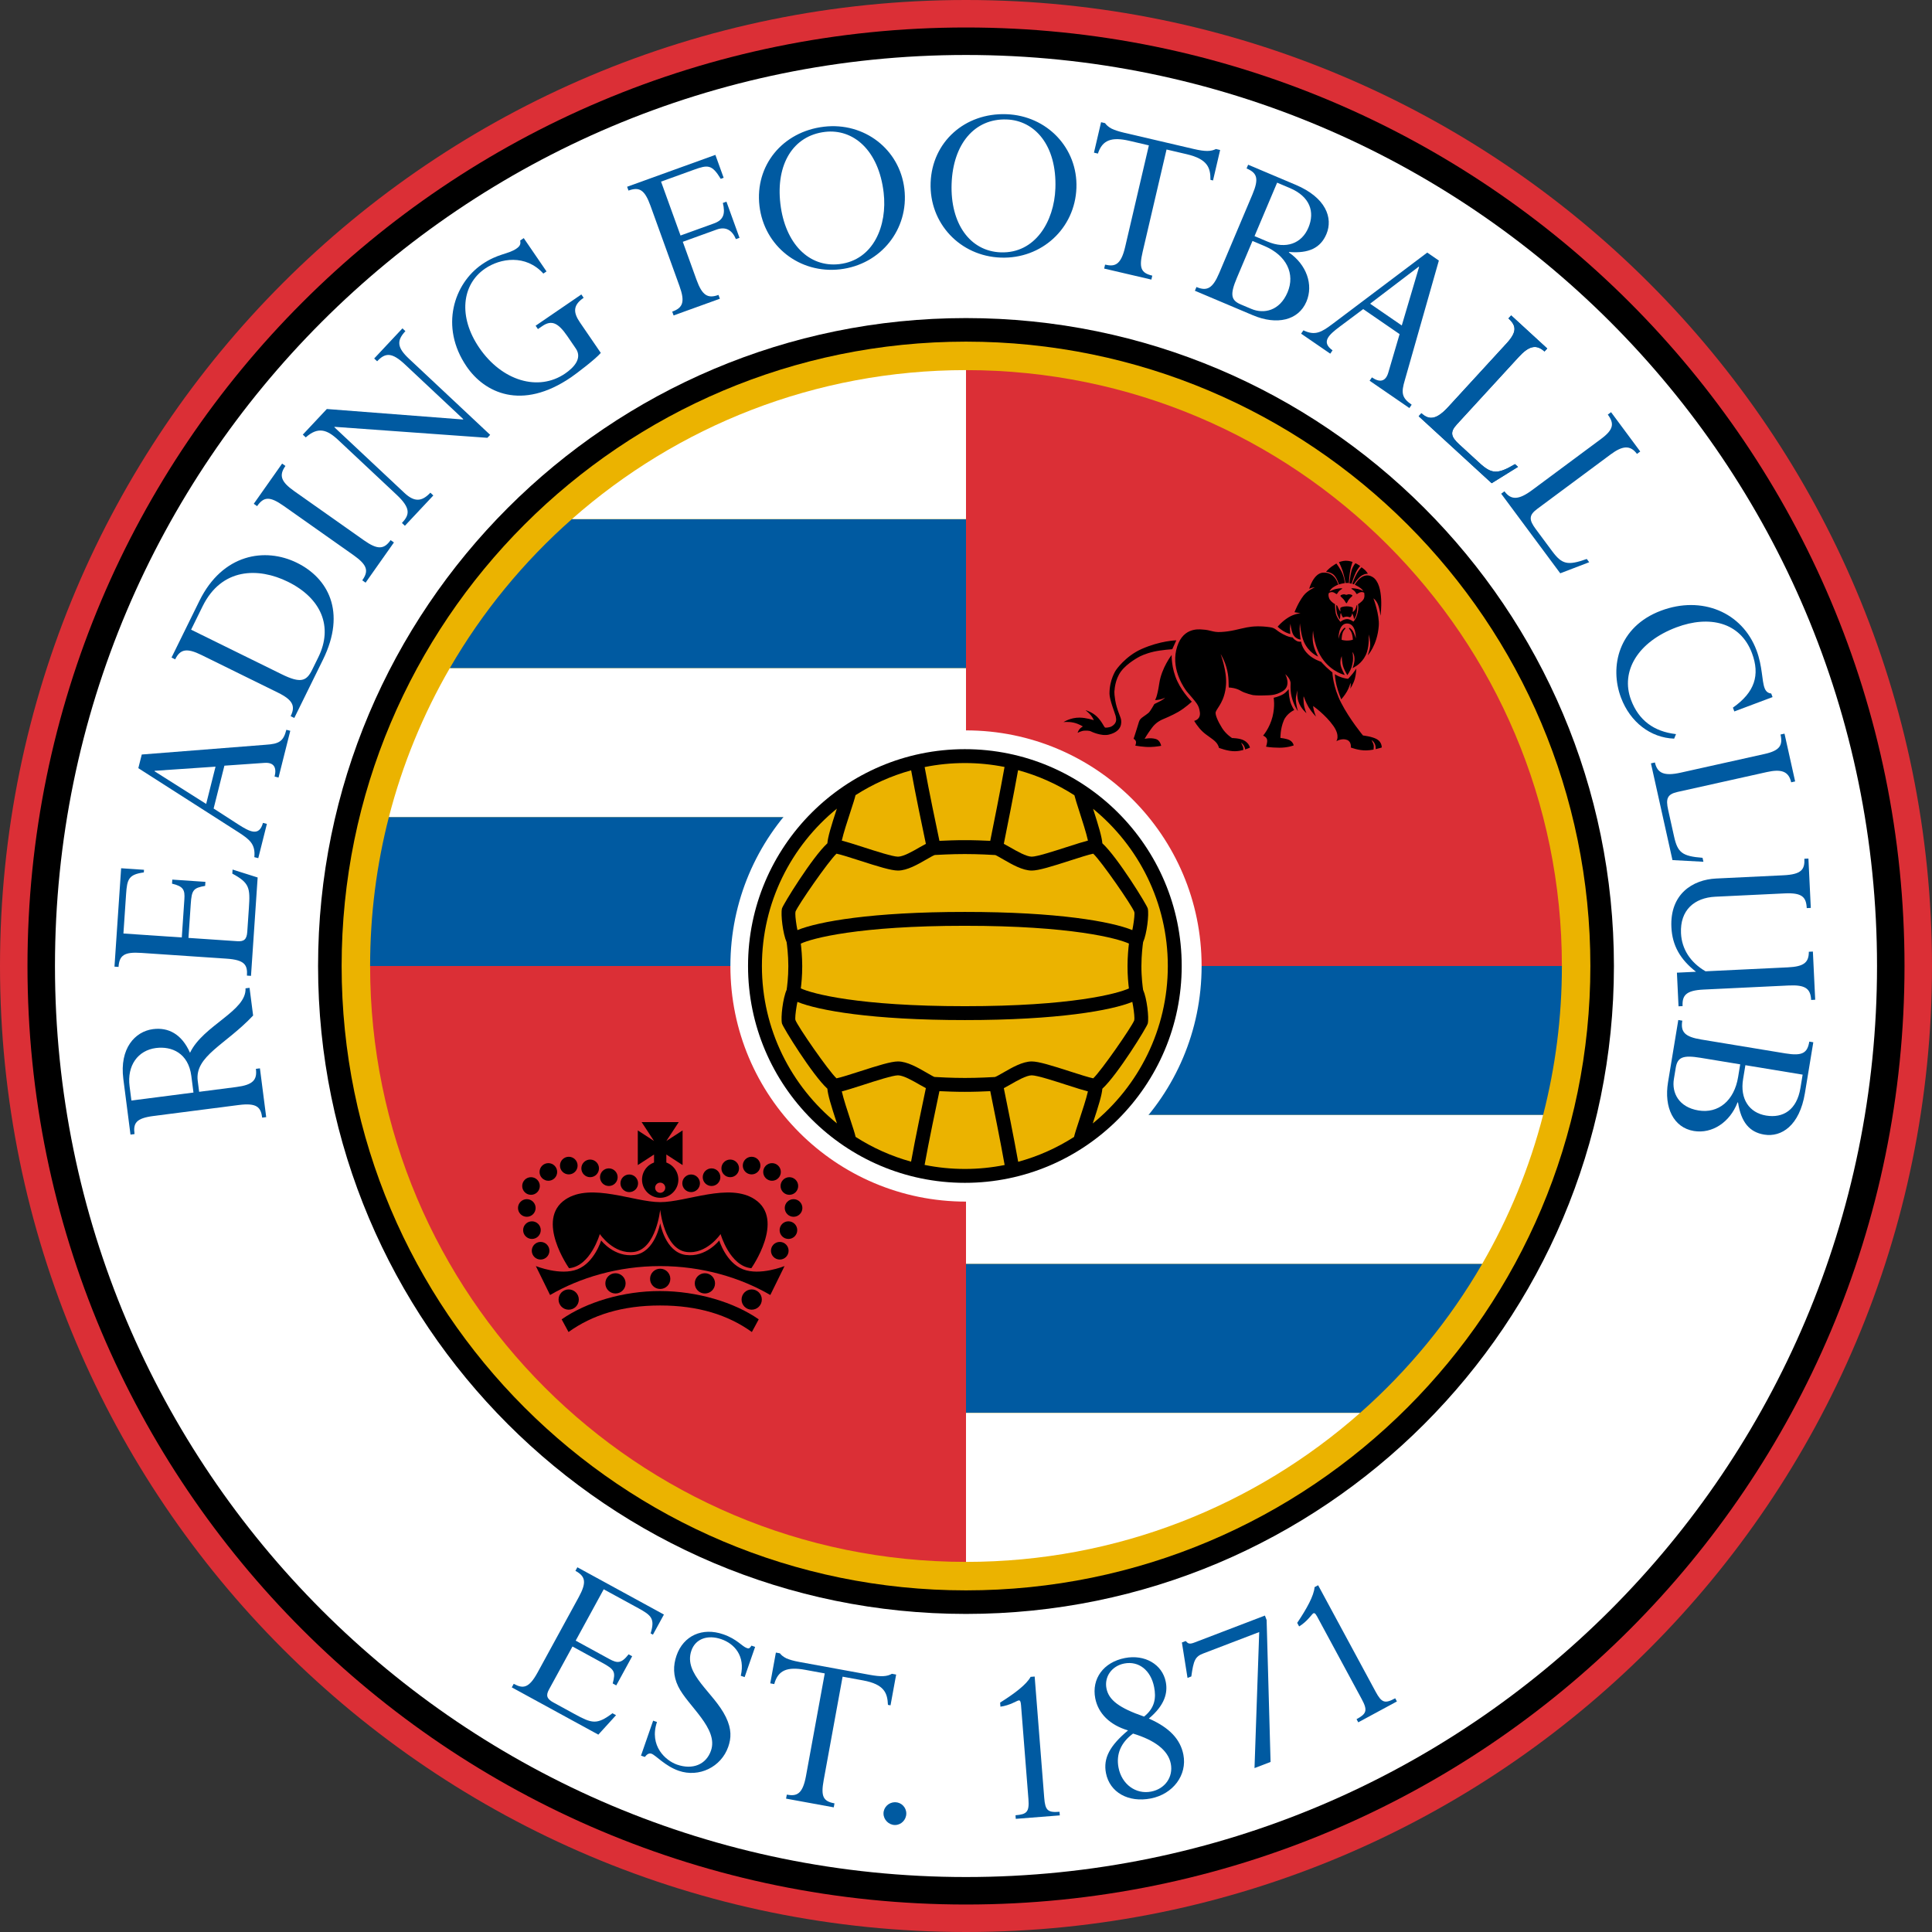 <?xml version="1.0" encoding="utf-8"?>
<!-- Generator: Adobe Illustrator 13.0.2, SVG Export Plug-In . SVG Version: 6.00 Build 14948)  -->
<!DOCTYPE svg PUBLIC "-//W3C//DTD SVG 1.0//EN" "http://www.w3.org/TR/2001/REC-SVG-20010904/DTD/svg10.dtd">
<svg version="1.0" id="Ebene_1" xmlns="http://www.w3.org/2000/svg" xmlns:xlink="http://www.w3.org/1999/xlink" x="0px" y="0px"
	 width="566px" height="566px" viewBox="0 0 566 566" enable-background="new 0 0 566 566" xml:space="preserve">
<rect x="0" y="0" width="566" height="566" fill="#333333" stroke="none"/>
<path fill="#DB2F36" d="M283,566c156.294,0,283-126.706,283-283C566,126.706,439.294,0,283,0C126.706,0,0,126.706,0,283
	C0,439.294,126.706,566,283,566"/>
<path d="M283,557.947c151.847,0,274.946-123.101,274.946-274.947c0-151.848-123.1-274.948-274.946-274.948
	C131.152,8.052,8.052,131.152,8.052,283C8.052,434.847,131.152,557.947,283,557.947"/>
<path fill="#FFFFFF" d="M283,549.896c147.4,0,266.894-119.497,266.894-266.896C549.894,135.601,430.4,16.105,283,16.105
	S16.104,135.601,16.104,283C16.104,430.398,135.6,549.896,283,549.896"/>
<path d="M283.001,472.817c104.831,0,189.816-84.985,189.816-189.817c0-104.832-84.985-189.816-189.816-189.816
	C178.169,93.184,93.183,178.168,93.183,283C93.183,387.832,178.169,472.817,283.001,472.817"/>
<path fill="#EBB300" d="M283,465.915c101.018,0,182.915-81.896,182.915-182.915c0-101.02-81.897-182.914-182.915-182.914
	c-101.02,0-182.915,81.894-182.915,182.914C100.085,384.02,181.98,465.915,283,465.915"/>
<path fill="#DB2F36" d="M457.572,283c0-96.413-78.161-174.572-174.572-174.572V283H457.572z"/>
<path fill="#DB2F36" d="M283,457.572V283H108.428C108.428,379.412,186.588,457.572,283,457.572z"/>
<path fill="#005AA1" d="M457.572,283H283v43.643h169.072C455.662,312.693,457.572,298.07,457.572,283z"/>
<path fill="#FFFFFF" d="M452.072,326.643H283v43.644h151.21C442.026,356.777,448.087,342.128,452.072,326.643z"/>
<path fill="#005AA1" d="M434.21,370.286H283v43.643h115.452C412.597,401.447,424.706,386.716,434.21,370.286z"/>
<path fill="#FFFFFF" d="M283,413.929v43.644c44.268,0,84.68-16.487,115.452-43.644H283z"/>
<path fill="#005AA1" d="M108.428,283H283v-43.643H113.928C110.338,253.307,108.428,267.93,108.428,283z"/>
<path fill="#FFFFFF" d="M113.928,239.357H283v-43.643H131.79C123.974,209.223,117.914,223.873,113.928,239.357z"/>
<path fill="#005AA1" d="M131.79,195.714H283v-43.643H167.548C153.403,164.552,141.294,179.284,131.79,195.714z"/>
<path fill="#FFFFFF" d="M283,152.071v-43.643c-44.268,0-84.68,16.487-115.452,43.643H283z"/>
<path fill="#FFFFFF" d="M283,352.024c38.121,0,69.024-30.903,69.024-69.024c0-38.12-30.903-69.025-69.024-69.025
	c-38.12,0-69.024,30.905-69.024,69.025C213.976,321.121,244.88,352.024,283,352.024"/>
<path d="M282.669,219.476c-35.027,0-63.524,28.497-63.524,63.524s28.497,63.524,63.524,63.524s63.524-28.497,63.524-63.524
	S317.696,219.476,282.669,219.476z"/>
<path fill="#EBB300" d="M316.263,237.905c0.749,2.321,2.001,6.203,2.464,8.355c-1.319,0.332-3.25,0.937-6.272,1.913
	c-3.66,1.181-8.671,2.798-10.196,2.798c-1.589,0-4.424-1.638-6.301-2.722c-0.75-0.434-1.343-0.763-1.88-1.041
	c0.826-4.087,2.973-14.792,4.179-21.579c5.918,1.609,11.468,4.114,16.503,7.356C315.008,233.988,315.48,235.482,316.263,237.905z"/>
<path fill="#EBB300" d="M332.337,298.315c0,0.254-0.013,0.46-0.045,0.6c-0.693,1.852-9.657,14.791-12.015,16.992
	c-1.201-0.227-4.222-1.191-6.569-1.948c-5.608-1.812-9.435-2.997-11.45-2.997c-2.679,0-5.814,1.811-8.335,3.266
	c-0.876,0.505-2.073,1.198-2.45,1.296c-0.685,0.045-5.128,0.283-8.799,0.274c-3.687,0.009-8.125-0.229-8.927-0.292
	c-0.258-0.08-1.458-0.773-2.333-1.278c-2.519-1.455-5.655-3.266-8.334-3.266c-2.017,0-5.844,1.188-11.454,2.997
	c-2.347,0.757-5.365,1.722-6.565,1.948c-2.357-2.201-11.321-15.145-12.043-17.093c-0.025-0.115-0.037-0.285-0.037-0.496
	c0-1.07,0.301-3.199,0.63-4.801c6.148,2.505,21.869,5.333,49.057,5.326l0,0h0.001l0,0l0,0c27.187,0.007,42.909-2.821,49.057-5.325
	C332.047,295.092,332.337,297.18,332.337,298.315z"/>
<path fill="#EBB300" d="M314.65,333.081c-4.996,3.203-10.498,5.68-16.361,7.277c-1.196-6.741-3.371-17.472-4.209-21.569
	c0.536-0.277,1.128-0.607,1.877-1.039c1.877-1.083,4.712-2.72,6.301-2.72c1.527,0,6.541,1.616,10.201,2.799
	c3.015,0.973,4.94,1.577,6.26,1.908c-0.471,2.124-1.725,5.919-2.475,8.189C315.368,330.574,314.877,332.097,314.65,333.081z"/>
<path fill="#EBB300" d="M249.064,327.866c-0.743-2.254-1.983-6.017-2.449-8.129c1.317-0.329,3.244-0.936,6.259-1.907
	c3.663-1.182,8.678-2.8,10.205-2.8c1.589,0,4.425,1.636,6.3,2.72c0.744,0.429,1.333,0.756,1.865,1.033
	c-0.872,4.1-3.12,14.791-4.334,21.536c-5.821-1.603-11.285-4.068-16.249-7.254C250.446,332.089,249.955,330.565,249.064,327.866z"/>
<path fill="#EBB300" d="M282.669,271.224c31.157-0.009,44.735,3.674,48.063,5.206c-0.17,1.417-0.403,3.826-0.412,6.564
	c-0.009,2.74,0.229,5.155,0.405,6.578c-3.336,1.534-16.918,5.212-48.056,5.203h-0.001c-31.258,0.01-44.79-3.689-48.061-5.213
	c0.175-1.388,0.412-3.698,0.412-6.437c0-0.044-0.001-0.087-0.001-0.131c-0.007-2.789-0.244-5.149-0.416-6.554
	c3.26-1.521,16.791-5.225,48.066-5.216H282.669z"/>
<path fill="#EBB300" d="M331.728,272.483c-6.148-2.505-21.869-5.333-49.059-5.326l0,0l0,0h-0.001l0,0
	c-27.187-0.008-42.908,2.82-49.056,5.325c-0.322-1.573-0.613-3.662-0.613-4.798c0-0.253,0.015-0.459,0.046-0.6
	c0.695-1.851,9.659-14.792,12.015-16.991c1.201,0.226,4.222,1.191,6.57,1.95c5.608,1.81,9.434,2.995,11.449,2.995
	c2.679,0,5.815-1.811,8.334-3.266c0.876-0.505,2.075-1.198,2.452-1.296c0.683-0.044,5.122-0.283,8.8-0.275
	c3.68-0.008,8.123,0.23,8.926,0.292c0.259,0.081,1.456,0.774,2.332,1.28c2.521,1.455,5.656,3.266,8.335,3.266
	c2.016,0,5.841-1.186,11.445-2.995c2.35-0.759,5.373-1.725,6.574-1.95c2.355,2.199,11.321,15.143,12.042,17.09
	c0.026,0.116,0.038,0.286,0.038,0.498C332.357,268.753,332.057,270.881,331.728,272.483z"/>
<path fill="#EBB300" d="M250.633,232.951c4.978-3.196,10.456-5.671,16.294-7.277c1.217,6.767,3.453,17.447,4.318,21.542
	c-0.533,0.277-1.123,0.604-1.867,1.034c-1.875,1.084-4.71,2.722-6.3,2.722c-1.526,0-6.539-1.619-10.2-2.8
	c-3.018-0.974-4.946-1.579-6.266-1.91c0.465-2.124,1.708-5.922,2.453-8.197C249.922,235.451,250.407,233.936,250.633,232.951z"/>
<path fill="#EBB300" d="M294.291,224.691c-1.18,6.677-3.342,17.466-4.188,21.642c-1.879-0.092-4.815-0.205-7.439-0.199
	c-2.628-0.006-5.57,0.107-7.447,0.2c-0.88-4.158-3.139-14.956-4.33-21.614c3.809-0.769,7.748-1.177,11.781-1.177
	C286.646,223.543,290.53,223.942,294.291,224.691z"/>
<path fill="#EBB300" d="M223.211,283c0-18.577,8.567-35.185,21.955-46.096c-1.764,5.393-2.635,8.348-2.778,10.151
	c-4.401,4.022-13.057,18.047-13.303,19.105c-0.409,1.746,0.279,7.451,1.363,9.85c0.118,0.822,0.493,3.681,0.502,6.996
	c0.01,3.312-0.378,6.167-0.499,6.979c-1.086,2.396-1.775,8.109-1.366,9.855c0.247,1.06,8.902,15.082,13.303,19.106
	c0.144,1.806,1.023,4.762,2.806,10.172C231.792,318.207,223.211,301.59,223.211,283z"/>
<path fill="#EBB300" d="M270.871,341.276c1.185-6.637,3.46-17.451,4.344-21.611c1.876,0.093,4.823,0.207,7.458,0.201
	c2.62,0.006,5.555-0.106,7.435-0.2c0.854,4.18,3.045,15.005,4.216,21.636c-3.771,0.753-7.667,1.154-11.655,1.154
	C278.629,342.456,274.685,342.047,270.871,341.276z"/>
<path fill="#EBB300" d="M320.132,329.125c1.787-5.411,2.67-8.372,2.816-10.179c4.405-4.022,13.058-18.05,13.304-19.107
	c0.409-1.745-0.279-7.457-1.367-9.854c-0.119-0.81-0.509-3.668-0.497-6.979c0.01-3.313,0.382-6.171,0.5-6.994
	c1.086-2.4,1.773-8.106,1.364-9.852c-0.246-1.057-8.899-15.084-13.304-19.106c-0.142-1.794-0.995-4.747-2.719-10.103
	c13.353,10.912,21.896,27.5,21.896,46.049C342.125,301.595,333.54,318.216,320.132,329.125z"/>
<path d="M403.437,216.594c-1.438-0.843-4.134-1.129-4.134-1.129s-3.881-4.671-6.386-9.542c-2.465-4.792-2.576-8.924-2.576-8.924
	s-0.945-0.74-1.798-1.549c-0.827-0.788-1.497-1.564-1.497-1.564s-2.229-0.708-3.753-2.145c-1.968-1.851-2.11-3.752-2.11-3.752
	s-0.741,0.073-1.246-0.18c-0.811-0.405-1.258-1.073-1.258-1.073s-0.841-0.046-1.767-0.448c-3.264-1.424-2.858-2.26-4.908-2.546
	c-2.748-0.384-4.903-0.289-6.735,0.063c-2.551,0.489-4.424,1.185-7.582,1.349c-2.458,0.13-2.861-0.592-5.43-0.723
	c-1.417-0.131-6.195-0.49-7.681,6.058c-1.373,6.054,2.572,11.371,3.035,11.996c3.096,3.658,3.568,3.951,3.896,6.137
	c0.33,2.21-1.656,2.561-1.656,2.561s0.986,1.788,2.545,3.229c1.202,1.115,2.827,1.979,3.755,2.959
	c0.848,0.895,0.948,1.718,0.948,1.718s2.576,1.042,4.737,0.994c0.874-0.02,1.706-0.173,2.404-0.358
	c0.02-0.349,0.003-0.719-0.139-1.041c-0.071-0.164-0.499-1.1-0.499-1.1s1.042,0.665,1.186,1.981
	c0.854-0.268,1.403-0.542,1.403-0.542s-0.228-1.299-1.761-2.111c-1.29-0.685-3.478-0.689-3.478-0.689s-1.754-1.058-2.939-2.946
	c-1.236-1.966-2.135-4.071-1.839-4.731c0.495-1.317,2.654-3.106,3.005-7.973c0.289-3.979-1.588-8.959-1.588-8.959
	s1.269,1.896,1.944,4.827c0.618,2.689,0.264,5.023,0.528,4.991c0.263-0.033,2.072,0.125,3.374,0.916
	c1.303,0.792,3.642,1.292,3.642,1.292s1.267,0.167,2.996,0.097c1.913-0.077,3.497,0.102,5.738-1.272
	c2.589-1.585,0.721-4.954,0.721-4.954s1.635,1.316,1.56,2.786c-0.069,1.417,0.028,2.691,0.294,3.785
	c0.624,2.572,1.84,4.263,1.84,4.263s-0.531-1.831-0.593-3.322c-0.052-1.293,0.522-2.833,0.522-2.833s-0.344,1.523,0.236,3.325
	c0.658,2.049,2.367,3.429,2.367,3.429s-0.685-1.336-0.817-3.027c-0.143-1.823-0.006-1.915-0.006-1.915s0.626,1.836,1.448,3.195
	c0.889,1.469,2.144,2.735,2.144,2.735s-0.398-0.986-0.635-1.917c-0.187-0.742-0.189-1.178-0.189-1.178s3.659,2.579,5.94,5.845
	c2.061,2.95,0.847,4.465,0.847,4.465s1.643-0.982,3.156-0.374c1.341,0.538,1.095,2.219,1.095,2.219s2.266,0.902,4.544,0.85
	c0.705-0.016,1.441-0.115,2.111-0.242c0.003-0.028,0.009-0.055,0.011-0.085c0.043-0.472,0.139-1.106-0.087-1.62
	c-0.071-0.163-0.499-1.098-0.499-1.098s1.311,0.835,1.197,2.487c-0.006,0.066-0.017,0.129-0.023,0.193
	c1.043-0.232,1.805-0.486,1.805-0.486S404.864,217.431,403.437,216.594 M328.435,196.661c1.851-2.478,5.407-4.296,5.407-4.296
	c0.001,0,1.615-0.875,4.151-1.451c2.24-0.508,5.437-0.723,5.437-0.723l1.186-2.602c0,0-4.662,0.094-10.201,2.558
	c-4.752,2.112-7.489,6.173-7.489,6.173s-1.919,2.762-1.89,6.935c0.013,1.752,1.56,5.568,1.842,6.605
	c-0.034,0.428,0.672,1.68-1.051,2.839c-0.734,0.496-1.998,0.505-2.081,0.455c-0.396-0.295-0.891-1.758-2.408-3.231
	c-1.392-1.35-3.324-1.875-3.324-1.875s1.039,0.847,1.606,1.548c0.545,0.671,0.831,1.4,0.831,1.4s-2.104-0.739-4.197-0.762
	c-2.668-0.027-4.696,1.322-4.696,1.322s1.399-0.212,3.014,0.159c1.464,0.336,2.669,1.11,2.669,1.11s-0.535,0.291-0.909,0.688
	c-0.416,0.442-0.639,1.173-0.639,1.173s1.096-0.566,1.914-0.622c1.437-0.095,1.924,0.178,1.924,0.178s3.054,1.543,5.371,0.962
	c3.955-0.989,3.639-3.615,3.522-4.405c-0.115-0.79-1.264-2.918-1.711-5.668c-0.41-2.521-0.183-2.981-0.183-2.981
	S326.631,199.073,328.435,196.661z M396.926,198.816c0.363-1.337,0.424-2.945,0.424-2.945s-0.443,0.678-1.058,1.458
	c-0.588,0.747-1.363,1.54-1.363,1.54s-0.869-0.084-1.904-0.42c-1.261-0.408-1.967-0.947-1.967-0.947s0.06,1.428,0.474,3.196
	c0.428,1.823,1.387,4.183,1.387,4.183s0.945-1.001,1.695-2.313c0.601-1.045,1.021-2.496,1.021-2.496s0.039,0.037,0.067,0.413
	c0.038,0.546-0.13,1.267-0.13,1.267S396.504,200.363,396.926,198.816z M379.154,208.021c0,0-0.886-1.31-1.233-2.743
	c-0.396-1.648-0.402-3.395-0.402-3.395s-0.643,0.939-1.652,1.523c-1.169,0.677-2.729,1.015-2.729,1.015s0.453,2.408-0.343,5.568
	c-0.841,3.342-2.754,5.518-2.754,5.518s0.971,0.366,1.157,1.144c0.192,0.804-0.301,2.084-0.301,2.084s1.092,0.291,3.92,0.314
	c2.476,0.021,4.184-0.676,4.184-0.676s-0.132-0.938-1.157-1.512c-0.914-0.51-2.73-0.663-2.73-0.663s-0.076-2.611,0.977-5.112
	C376.984,208.958,379.154,208.021,379.154,208.021z M344.954,199.655c-1.88-3.928-1.697-7.796-1.697-7.796s-2.959,3.801-3.632,8.321
	c-0.629,4.228-1.245,4.923-1.245,4.923s0.845-0.025,1.603-0.211c0.724-0.176,1.364-0.514,1.364-0.514s-0.366,0.393-1.084,0.819
	c-0.853,0.506-1.995,0.986-2.08,1.06c-0.083,0.071-1.138,2.11-1.73,2.6c-0.939,0.778-1.963,1.329-2.354,1.814
	c-0.392,0.485-0.381,0.639-1.059,2.839c-0.604,1.956-0.942,2.916-0.942,2.916s0.562,0.301,0.688,0.814
	c0.12,0.475-0.193,1.195-0.193,1.195s2.416,0.463,4.443,0.408c1.573-0.042,3.135-0.342,3.135-0.342s-0.266-1.617-1.521-1.991
	c-1.625-0.483-3.323-0.052-3.323-0.052s0.617-1.165,2.14-3.229c1.209-1.642,2.689-2.283,3.021-2.427
	c0.463-0.197,2.942-1.224,4.69-2.241c2.122-1.235,3.976-2.996,3.976-2.996S346.615,203.123,344.954,199.655z M394.559,182.66
	c-2.526,0.078-2.438,4.529-2.438,4.529s0.208-1.084,0.646-1.902c0.435-0.813,1.099-1.358,1.099-1.358s0.115-0.048,0.207,0.013
	c0.103,0.069,0.089,0.184,0.089,0.184s-0.573,0.53-0.814,1.243c-0.311,0.924-0.305,2.084-0.305,2.084s0.747,0.201,1.549,0.214
	c0.923,0.015,1.745-0.247,1.745-0.247s-0.028-1.07-0.328-1.934c-0.257-0.741-0.791-1.296-0.791-1.296s-0.035-0.064-0.003-0.146
	c0.032-0.083,0.167-0.117,0.167-0.117s0.622,0.372,0.971,0.977c0.522,0.9,0.842,2.152,0.842,2.152S397.369,182.575,394.559,182.66z
	 M402.365,175.305c0,0,1.83,4.786,1.558,8.111c-0.469,5.69-3.237,8.592-3.237,8.592s0.648-1.784,0.711-2.664
	c0.123-1.701-0.414-3.464-0.414-3.464s0.182,2.958-0.525,5.151c-0.876,2.719-3.05,4.024-3.05,4.024l-1.153,0.708
	c0,0,0.496-1.438,0.547-2.211c0.119-1.868-0.601-2.541-0.601-2.541s0.31,1.236,0.137,2.729c-0.083,0.717-0.447,1.922-0.364,1.701
	c-0.527,1.388-1.249,2.349-1.249,2.349s-0.707-1.097-1.111-2.182c-0.52-1.396-0.536-3.37-0.536-3.37s-0.565,1.092-0.345,2.505
	c0.166,1.054,1.233,2.997,1.233,2.997s-3.38-0.711-6.166-4.236c-2.891-3.655-3.124-8.712-3.124-8.712s-0.266,1.634-0.012,3.46
	c0.278,2,1.494,4.1,1.494,4.1s-2.691-1.043-4.157-4.298c-0.892-1.979-1.181-5.438-1.181-5.438c0.001,0-0.135,1.292-0.046,2.491
	c0.104,1.389,0.274,2.265,0.274,2.265c0.002,0-1.441-0.086-2.193-1.453c-0.594-1.083-0.804-3.204-0.804-3.204
	s-0.159,1.078-0.154,1.397c0.006,0.319,0.106,1.618,0.106,1.618s-0.998-0.201-2.102-0.891c-0.829-0.521-1.605-1.234-1.605-1.234
	s1.23-1.541,3.173-2.735c1.746-1.073,3.549-1.22,3.549-1.22l-1.779-0.296c0,0,1.009-2.716,2.645-4.862
	c1.137-1.488,3.336-2.452,3.336-2.452s-0.567,0.06-0.919,0.154c-0.204,0.056-0.762,0.292-0.762,0.292s1.276-4.547,4.034-4.722
	c3.435-0.217,4.329,3.102,4.329,3.102l0.161,0.402c-0.347,0.119-0.653,0.296-1.087,0.524c-0.804,0.428-1.247,1-1.491,1.485
	c0.378-0.199,1.22-0.607,2.013-0.765c0.955-0.19,1.818-0.233,1.722-0.081c-0.108,0.175-0.516,0.328-0.948,0.747
	c-0.323,0.314-0.498,0.834-0.672,0.862c-0.214,0.036-0.656-0.583-1.449-0.583c-0.291,0-0.636,0.149-0.846,0.257
	c-0.103,0.316-0.117,0.533-0.117,0.533s-0.001,0.826,0.406,1.409c0.63,0.905,1.506,1.326,1.506,1.326s0.009,1.359,0.183,2.473
	c0.205,1.327,1.397,2.716,1.397,2.716s0.895-0.781,1.96-0.8c0.921-0.018,1.83,0.733,1.83,0.733s0.647-0.533,1.096-1.955
	c0.643-2.04,0.271-3.119,0.271-3.119s1.022-0.586,1.573-1.389c0.417-0.603,0.304-1.361,0.304-1.361l-0.017-0.428
	c0,0-0.019-0.087-0.073-0.226c-0.198-0.087-0.446-0.17-0.665-0.17c-0.791,0-1.341,0.586-1.449,0.583
	c-0.16,0.006-0.349-0.548-0.671-0.862c-0.434-0.419-0.841-0.572-0.948-0.747c-0.097-0.152,0.766-0.109,1.722,0.081
	c0.658,0.131,1.349,0.433,1.78,0.647c-0.153-0.254-0.378-0.539-0.699-0.789c-0.729-0.565-1.796-1.063-1.796-1.063
	s2.194-4.103,5.206-2.272c3.596,2.185,2.338,11.356,2.338,11.356s-0.255-2.071-0.765-3.321
	C403.149,175.779,402.365,175.305,402.365,175.305z M395.342,170.875c0,0,0.111,0.018,0.292,0.053
	c0.092,0.017,0.322,0.08,0.322,0.08s0.524-1.764,1.229-3.267c0.463-0.988,1.283-1.931,1.283-1.931s-0.457-0.328-0.858-0.552
	c-0.287-0.16-0.532-0.248-0.532-0.248s-0.772,0.821-1.148,2.232C395.516,168.792,395.342,170.875,395.342,170.875z M396.319,178.007
	c-0.065-0.132-1.004-0.4-1.837-0.378c-1.021,0.025-1.623,0.263-1.771,0.427c-0.147,0.165,0,1.103,0,1.103s-0.384-0.391-0.601-0.944
	c-0.244-0.625-0.404-0.873-0.502-0.95c-0.229-0.181-0.196,1.143,0.024,2.199c0.224,1.083,0.882,2.036,0.882,2.036
	s0.175-0.747,0.154-1.354c-0.01-0.35,0.174-0.558,0.174-0.558c0.001,0,0.068,0.311,0.198,0.601c0.163,0.361,0.396,0.717,0.396,0.717
	s0.12-0.039,0.413-0.146c0.483-0.177,1.049-0.142,1.426,0.028c0.269,0.124,0.469-0.114,0.469-0.114s0.139-0.167,0.236-0.402
	c0.113-0.271,0.19-0.619,0.19-0.619s0.079,0.297,0.211,0.573c0.229,0.475,0.283,1.206,0.283,1.206s0.553-0.695,0.765-1.684
	c0.217-1.02,0.29-2.796,0.075-2.484c-0.213,0.314-0.131,0.58-0.426,1.171c-0.236,0.476-0.776,0.889-0.776,0.889
	S396.387,178.138,396.319,178.007z M395.229,174.093c-0.334-0.025-0.531,0.158-0.814,0.163c-0.251,0.004-0.438-0.197-0.798-0.145
	c-0.723,0.104-0.985,0.347-0.921,0.502c0.082,0.198,0.394,0.392,0.856,0.894c0.519,0.562,0.717,1.212,0.914,1.212
	c0.196,0,0.35-0.713,0.819-1.232c0.713-0.784,0.688-0.593,0.902-0.939C396.304,174.363,395.881,174.145,395.229,174.093z
	 M396.183,171.032c0,0,0.059,0.001,0.23,0.076c0.121,0.053,0.209,0.085,0.209,0.085s0.624-1.095,1.675-2.082
	c1.181-1.109,2.45-1.041,2.45-1.041s-0.413-0.635-0.842-1.064c-0.321-0.321-1.029-0.807-1.029-0.807s-0.652,0.601-1.252,1.596
	C396.839,169.094,396.183,171.032,396.183,171.032z M392.244,171.23c0.961-0.336,1.716-0.389,1.716-0.389s-0.015-1.124-0.645-2.724
	c-0.551-1.4-1.792-3.027-1.792-3.027s-0.734,0.402-1.481,0.953c-0.853,0.63-1.567,1.451-1.567,1.451s1.421,0.131,2.268,0.927
	C391.73,169.352,392.244,171.23,392.244,171.23z M393.414,167.499c-0.438-1.401-1.154-2.815-1.154-2.815s1.026-0.395,1.976-0.411
	c1.039-0.016,2.012,0.346,2.012,0.346s-0.431,1.122-0.685,2.507c-0.303,1.656-0.393,3.7-0.393,3.7s-0.291-0.053-0.48-0.053
	c-0.249,0-0.52,0.037-0.52,0.037S393.927,169.141,393.414,167.499z"/>
<path d="M166.604,383.688c1.641,0,2.968-1.328,2.968-2.97c0-1.639-1.328-2.969-2.968-2.969c-1.64,0-2.968,1.33-2.968,2.969
	C163.636,382.36,164.964,383.688,166.604,383.688"/>
<path d="M180.312,378.944c1.639,0,2.968-1.328,2.968-2.969c0-1.64-1.329-2.968-2.968-2.968c-1.641,0-2.97,1.328-2.97,2.968
	C177.342,377.616,178.671,378.944,180.312,378.944"/>
<path d="M184.349,349.241c1.426,0,2.58-1.155,2.58-2.583c0-1.424-1.154-2.581-2.58-2.581s-2.583,1.157-2.583,2.581
	C181.766,348.086,182.923,349.241,184.349,349.241"/>
<path d="M172.895,344.869c1.426,0,2.582-1.157,2.582-2.583c0-1.424-1.156-2.581-2.582-2.581s-2.583,1.157-2.583,2.581
	C170.312,343.712,171.469,344.869,172.895,344.869"/>
<path d="M166.63,344.05c1.426,0,2.583-1.154,2.583-2.58s-1.157-2.583-2.583-2.583s-2.58,1.157-2.58,2.583
	S165.205,344.05,166.63,344.05"/>
<path d="M160.647,345.917c1.427,0,2.582-1.154,2.582-2.581c0-1.426-1.154-2.582-2.582-2.582c-1.426,0-2.58,1.156-2.58,2.582
	C158.067,344.763,159.222,345.917,160.647,345.917"/>
<path d="M155.564,350.035c1.426,0,2.582-1.157,2.582-2.583c0-1.424-1.156-2.581-2.582-2.581s-2.581,1.157-2.581,2.581
	C152.983,348.878,154.139,350.035,155.564,350.035"/>
<path d="M154.337,356.471c1.426,0,2.58-1.155,2.58-2.58c0-1.426-1.154-2.583-2.58-2.583c-1.427,0-2.583,1.157-2.583,2.583
	C151.754,355.315,152.91,356.471,154.337,356.471"/>
<path d="M178.366,347.451c1.424,0,2.58-1.157,2.58-2.582c0-1.426-1.156-2.58-2.58-2.58c-1.426,0-2.583,1.154-2.583,2.58
	C175.783,346.294,176.94,347.451,178.366,347.451"/>
<path d="M155.84,362.962c1.426,0,2.58-1.156,2.58-2.582s-1.154-2.581-2.58-2.581s-2.583,1.155-2.583,2.581
	S154.415,362.962,155.84,362.962"/>
<path d="M158.374,369c1.425,0,2.583-1.158,2.583-2.583c0-1.426-1.157-2.583-2.583-2.583c-1.424,0-2.58,1.157-2.58,2.583
	C155.794,367.842,156.95,369,158.374,369"/>
<path d="M193.41,370.915c12.325,0,23.559,3.4,32.262,8.471l4.169-8.477c0,0-7.213,2.922-12.217,0.93
	c-4.965-1.975-6.916-8.439-6.916-8.439s-3.875,5.058-9.846,4.244c-5.973-0.814-7.453-9.275-7.453-9.275s-1.479,8.461-7.451,9.275
	c-5.971,0.813-9.846-4.244-9.846-4.244s-1.953,6.465-6.917,8.439c-5.004,1.992-12.216-0.93-12.216-0.93l4.169,8.477
	C169.853,374.315,181.084,370.915,193.41,370.915"/>
<path d="M193.41,382.455c11.097,0,19.863,2.743,26.858,7.775l2.009-3.716c-7.167-5.008-18.016-8.263-28.868-8.289
	c-10.851-0.027-21.699,3.281-28.866,8.289l2.01,3.716C173.547,385.198,182.313,382.455,193.41,382.455"/>
<path d="M220.217,383.688c-1.64,0-2.969-1.328-2.969-2.97c0-1.639,1.329-2.969,2.969-2.969c1.639,0,2.968,1.33,2.968,2.969
	C223.185,382.36,221.856,383.688,220.217,383.688"/>
<path d="M206.51,378.944c-1.64,0-2.97-1.328-2.97-2.969c0-1.64,1.33-2.968,2.97-2.968c1.639,0,2.968,1.328,2.968,2.968
	C209.478,377.616,208.148,378.944,206.51,378.944"/>
<path d="M193.41,377.619c1.641,0,2.97-1.328,2.97-2.969c0-1.64-1.329-2.968-2.97-2.968c-1.639,0-2.966,1.328-2.966,2.968
	C190.443,376.291,191.771,377.619,193.41,377.619"/>
<path d="M193.41,354.409c0,0,1.188,11.477,7.654,12.358c5.973,0.814,10.034-5.243,10.034-5.243s2.69,9.414,9.014,10.011
	c0,0,9.993-14.186,1.043-20.151c-7.505-5.004-19.995,0.8-27.746,0.792c-7.749-0.007-20.24-5.796-27.744-0.792
	c-8.949,5.966,1.042,20.151,1.042,20.151c6.324-0.597,9.014-10.011,9.014-10.011s4.063,6.058,10.034,5.243
	C192.224,365.886,193.41,354.409,193.41,354.409"/>
<path d="M202.472,349.241c-1.426,0-2.582-1.155-2.582-2.583c0-1.424,1.156-2.581,2.582-2.581c1.427,0,2.582,1.157,2.582,2.581
	C205.054,348.086,203.899,349.241,202.472,349.241"/>
<path d="M213.926,344.869c-1.425,0-2.581-1.157-2.581-2.583c0-1.424,1.156-2.581,2.581-2.581c1.426,0,2.582,1.157,2.582,2.581
	C216.507,343.712,215.352,344.869,213.926,344.869"/>
<path d="M220.189,344.05c-1.426,0-2.582-1.154-2.582-2.58s1.156-2.583,2.582-2.583s2.581,1.157,2.581,2.583
	S221.615,344.05,220.189,344.05"/>
<path d="M226.172,345.917c-1.426,0-2.582-1.154-2.582-2.581c0-1.426,1.156-2.582,2.582-2.582s2.583,1.156,2.583,2.582
	C228.755,344.763,227.598,345.917,226.172,345.917"/>
<path d="M231.255,350.035c-1.426,0-2.58-1.157-2.58-2.583c0-1.424,1.154-2.581,2.58-2.581s2.582,1.157,2.582,2.581
	C233.836,348.878,232.681,350.035,231.255,350.035"/>
<path d="M232.485,356.471c-1.426,0-2.583-1.155-2.583-2.58c0-1.426,1.157-2.583,2.583-2.583s2.58,1.157,2.58,2.583
	C235.065,355.315,233.911,356.471,232.485,356.471"/>
<path d="M208.455,347.451c-1.426,0-2.582-1.157-2.582-2.582c0-1.426,1.156-2.58,2.582-2.58s2.582,1.154,2.582,2.58
	C211.037,346.294,209.881,347.451,208.455,347.451"/>
<path d="M230.982,362.962c-1.427,0-2.583-1.156-2.583-2.582s1.156-2.581,2.583-2.581c1.425,0,2.58,1.155,2.58,2.581
	S232.408,362.962,230.982,362.962"/>
<path d="M228.446,369c-1.426,0-2.583-1.158-2.583-2.583c0-1.426,1.157-2.583,2.583-2.583s2.582,1.157,2.582,2.583
	C231.027,367.842,229.872,369,228.446,369"/>
<path d="M193.41,349.447c0.822,0,1.487-0.667,1.487-1.487c0-0.821-0.666-1.488-1.487-1.488c-0.82,0-1.487,0.667-1.487,1.488
	C191.923,348.78,192.59,349.447,193.41,349.447 M188.089,345.586c0-2.94,2.381-5.322,5.32-5.322s5.324,2.382,5.324,5.322
	c0,2.938-2.385,5.322-5.324,5.322S188.089,348.523,188.089,345.586z"/>
<polyline points="193.41,342.344 195.212,342.344 195.212,338.224 199.972,341.325 199.972,331.167 195.212,334.27 198.844,328.738 
	187.976,328.738 191.609,334.27 186.849,331.167 186.849,341.325 191.609,338.224 191.609,342.344 193.41,342.344 "/>
<path fill="#005AA1" d="M437.002,141.565l-21.389-19.629l0.804-0.876c2.37,2.176,4.531,1.786,7.889-1.874l17.028-18.555
	c3.122-3.402,2.946-5.176,0.577-7.352l0.804-0.877l10.566,9.696l-0.806,0.877c-2.473-2.271-4.669-1.533-7.556,1.611l-18.114,19.74
	c-2.129,2.32-1.727,3.641,0.747,5.91l5.877,5.392c3.556,3.264,5.244,3.391,10.412,0.347l0.875,0.804L437.002,141.565"/>
<path fill="#005AA1" d="M498.215,309.897c-5.315-0.877-6.786-0.127-7.298,2.98l-0.534,3.243c-0.661,4.005,1.405,8.242,7.203,9.2
	c5.798,0.955,10.46-2.813,11.611-9.783l0.614-3.729L498.215,309.897 M510.658,316.132c-0.956,5.798,1.777,9.866,6.747,10.685
	c4.968,0.82,8.989-1.636,10.049-8.057l0.648-3.935l-16.773-2.765L510.658,316.132z M523.031,308.601
	c5.039,0.832,6.475-0.138,7.022-3.45l1.173,0.194l-2.459,14.909c-1.57,9.523-6.891,12.974-11.93,12.142
	c-4.347-0.717-6.768-3.669-7.664-9.418l-0.137-0.022c-2.245,5.869-7.483,9.26-12.797,8.384c-5.938-0.98-8.8-6.841-7.571-14.295
	l3.007-18.223l1.173,0.193c-0.547,3.313,0.711,4.727,5.541,5.523L523.031,308.601z"/>
<path fill="#005AA1" d="M56.677,320.07l-0.625-4.856c-0.867-6.73-5.786-8.776-10.364-8.187c-5.274,0.679-8.512,5.116-7.724,11.222
	l0.534,4.163L56.677,320.07 M69.237,318.453c4.856-0.624,6.152-2.061,5.732-5.321l1.18-0.153l1.839,14.293l-1.179,0.153
	c-0.393-3.053-1.551-4.387-6.894-3.697l-24.909,3.207c-5.204,0.669-6.006,2.113-5.595,5.305l-1.179,0.153l-2.1-16.306
	c-1.153-8.952,3.428-13.913,8.702-14.594c4.37-0.562,8.351,1.322,10.836,6.929c3.832-8.042,16.623-12.227,16.259-18.882l1.181-0.149
	l1.045,8.116c-8.064,8.585-17.163,11.874-16.225,19.159l0.412,3.191L69.237,318.453z"/>
<path fill="#005AA1" d="M60.177,258.345l-0.079,1.187c-3.478,0.605-3.939,1.206-4.218,5.324l-0.668,9.911l14.307,0.968
	c1.956,0.131,2.77-0.514,2.92-2.749l0.473-6.979c0.396-5.862,0.216-7.348-4.858-10.074l0.08-1.188l7.346,2.321l-1.95,28.824
	l-1.187-0.078c0.211-3.141-0.671-4.604-5.974-4.963l-24.989-1.688c-4.956-0.336-6.426,0.688-6.657,4.106l-1.188-0.079l1.949-28.827
	l6.7,0.453l-0.049,0.768c-4.46,0.61-4.903,1.983-5.201,6.379l-0.778,11.517l17.1,1.157l0.754-11.167
	c0.184-2.723-0.232-3.804-3.616-4.592l0.082-1.187L60.177,258.345"/>
<path fill="#005AA1" d="M45.311,225.814l-0.035,0.137l15.123,9.571l2.745-10.922L45.311,225.814 M65.741,224.314l-3.157,12.551
	l7.138,4.607c3.474,2.244,6.222,3.657,7.313-0.398l1.154,0.291l-2.525,10.042l-1.153-0.29c0.378-3.8-1.367-5.176-4.657-7.303
	l-29.329-18.769l1.007-4.003l36.279-2.854c3.885-0.25,5.21-0.927,6.078-4.387l1.154,0.291l-3.445,13.706l-1.153-0.29
	c0.666-2.647-0.165-4.226-3.032-4.008L65.741,224.314z"/>
<path fill="#005AA1" d="M82.535,197.535c5.587,2.748,7.271,2.017,8.91-1.309l1.821-3.703c4.385-8.913,0.861-17.275-8.932-22.094
	c-8.6-4.231-19.391-4.163-24.983,7.197l-3.366,6.843L82.535,197.535 M59.036,191.895c-4.333-2.131-6.237-1.744-7.72,1.268
	l-1.067-0.524l8.184-16.633c6.765-13.746,19.204-15.733,28.557-11.131c9.039,4.447,14.575,14.268,7.626,28.391l-8.401,17.072
	l-1.068-0.524c1.421-2.889,0.753-4.698-3.704-6.892L59.036,191.895z"/>
<path fill="#005AA1" d="M106.611,158.283c4,2.822,5.888,2.698,7.823-0.048l0.97,0.686l-8.305,11.777l-0.973-0.686
	c1.896-2.687,1.593-4.441-2.58-7.385l-20.41-14.395c-4.115-2.903-5.847-2.754-7.823,0.047l-0.97-0.686l8.305-11.777l0.972,0.686
	c-1.935,2.745-1.363,4.604,2.582,7.385L106.611,158.283"/>
<path fill="#005AA1" d="M143.599,127.393l-0.814,0.868l-44.745-3.215l-0.095,0.102l20.513,19.236
	c2.961,2.775,5.132,2.606,7.62-0.046l0.868,0.813l-8.327,8.879l-0.868-0.814c2.298-2.449,2.633-4.339-1.602-8.312l-17.096-16.031
	c-3.266-3.062-5.916-3.917-9.475-0.735l-0.868-0.813l7.035-7.502l39.888,3.073l0.096-0.101l-17.096-16.031
	c-3.826-3.589-5.752-3.477-8.146-0.926l-0.868-0.813l8.278-8.828l0.868,0.814c-2.681,2.857-2.368,4.875,1.051,8.083L143.599,127.393
	"/>
<path fill="#005AA1" d="M176.009,103.389c-1.491,1.784-7.186,6.1-8.686,7.126c-14.551,9.952-25.405,4.492-30.619-3.131
	c-8.014-11.723-3.625-24.387,4.518-29.955c4.677-3.198,7.533-2.863,10.075-4.601c1.039-0.71,1.303-1.315,1.096-2.361l1.041-0.71
	l6.673,9.758l-0.924,0.632c-5.172-5.702-12.589-4.527-17.093-1.448c-6.813,4.661-7.886,14.123-1.685,23.188
	c6.634,9.701,17.306,12.913,25.158,7.542c2.369-1.618,5.15-4.368,3.135-7.313l-2.447-3.581c-2.764-4.042-4.675-4.854-7.39-2.998
	l-1.27,0.868l-0.673-0.981l13.396-9.162l0.673,0.981c-3.234,2.211-3.035,4.363-1.06,7.25L176.009,103.389"/>
<path fill="#005AA1" d="M204.048,81.957c1.664,4.605,3.282,5.583,6.438,4.443l0.406,1.118l-13.554,4.897l-0.404-1.118
	c3.159-1.141,3.801-2.861,2.114-7.533l-8.485-23.489c-1.71-4.737-3.281-5.584-6.438-4.443l-0.404-1.119l25.857-9.339l2.424,6.711
	l-0.855,0.31c-2.584-4.274-3.798-4.133-7.877-2.659l-9.607,3.47l5.705,15.79l9.802-3.542c2.831-1.022,3.359-2.849,2.596-5.995
	l1.052-0.38l3.826,10.594l-1.053,0.379c-1.105-2.649-2.992-3.754-5.623-2.803l-9.935,3.589L204.048,81.957"/>
<path fill="#005AA1" d="M245.909,77.374c10.006-1.176,14.098-11.306,12.964-20.963c-1.469-12.506-8.963-18.74-17.163-17.776
	c-9.38,1.101-14.448,9.516-13.093,21.049C229.981,71.286,236.948,78.427,245.909,77.374 M241.393,37.122
	c11.812-1.388,22.19,6.62,23.553,18.223c1.388,11.812-6.905,22.153-18.787,23.549c-11.88,1.396-22.274-6.751-23.664-18.562
	C221.107,48.52,229.234,38.55,241.393,37.122z"/>
<path fill="#005AA1" d="M293.179,73.928c10.067,0.363,15.656-9.026,16.007-18.743c0.454-12.583-6.004-19.886-14.253-20.184
	c-9.438-0.341-15.729,7.202-16.148,18.808C278.364,65.483,284.162,73.604,293.179,73.928 M294.848,33.457
	c11.887,0.429,20.924,9.925,20.502,21.601c-0.428,11.884-10.2,20.843-22.155,20.411c-11.954-0.431-20.987-10.068-20.558-21.952
	C273.063,41.633,282.615,33.017,294.848,33.457z"/>
<path fill="#005AA1" d="M334.752,73.772c-1.099,4.699-0.514,6.201,2.824,6.981l-0.271,1.157l-13.829-3.229l0.27-1.158
	c2.793,0.653,4.619,0.217,5.877-5.165l6.952-29.77l-5.653-1.321c-5.246-1.225-7.981-0.283-9.275,3.726l-1.157-0.271l2.082-8.923
	l1.159,0.27c0.435,0.604,0.969,1.088,1.857,1.583c0.838,0.411,2.033,0.834,3.667,1.216l20.438,4.773
	c3.406,0.794,5.066,0.751,6.533,0.016l1.226,0.287l-2.084,8.924l-0.75-0.175c0.015-3.445-0.738-6.063-6.938-7.512l-5.927-1.384
	L334.752,73.772"/>
<path fill="#005AA1" d="M362.354,81.416c-2.096,4.961-1.71,6.567,1.188,7.792l3.029,1.279c3.737,1.58,8.344,0.563,10.631-4.849
	c2.288-5.414-0.285-10.829-6.793-13.579l-3.48-1.47L362.354,81.416 M371.332,70.778c5.411,2.288,10.005,0.583,11.967-4.057
	c1.959-4.64,0.514-9.124-5.48-11.656l-3.673-1.552l-6.617,15.659L371.332,70.778z M366.906,56.985
	c1.987-4.704,1.384-6.327-1.71-7.634l0.462-1.095l13.919,5.882c8.893,3.757,11,9.735,9.013,14.438
	c-1.716,4.061-5.152,5.722-10.95,5.247l-0.056,0.128c5.181,3.556,7.25,9.442,5.154,14.405c-2.343,5.541-8.709,6.952-15.67,4.011
	l-17.011-7.188l0.461-1.095c3.094,1.305,4.762,0.417,6.667-4.095L366.906,56.985z"/>
<path fill="#005AA1" d="M415.738,78.21l-0.115-0.08l-14.239,10.842l9.283,6.377L415.738,78.21 M410.029,97.885l-10.666-7.33
	l-6.805,5.086c-3.313,2.476-5.593,4.559-2.173,6.994l-0.674,0.98l-8.534-5.863l0.673-0.98c3.433,1.678,5.329,0.521,8.467-1.821
	l27.809-20.956l3.403,2.338l-9.96,35.001c-1.119,3.729-0.945,5.206,1.995,7.227l-0.675,0.98l-11.646-8.002l0.675-0.98
	c2.247,1.545,4.016,1.317,4.813-1.447L410.029,97.885z"/>
<path fill="#005AA1" d="M437.002,141.565l-21.389-19.629l0.804-0.876c2.37,2.176,4.531,1.786,7.889-1.874l17.028-18.555
	c3.122-3.402,2.946-5.176,0.577-7.352l0.804-0.877l10.566,9.696l-0.806,0.877c-2.473-2.271-4.669-1.533-7.556,1.611l-18.114,19.74
	c-2.129,2.32-1.727,3.641,0.747,5.91l5.877,5.392c3.556,3.264,5.244,3.391,10.412,0.347l0.875,0.804L437.002,141.565"/>
<path fill="#005AA1" d="M457.092,167.956l-17.303-23.313l0.954-0.709c1.918,2.584,4.114,2.609,8.104-0.351l20.222-15.01
	c3.708-2.751,3.87-4.528,1.954-7.112l0.954-0.71l8.547,11.517l-0.954,0.708c-2.002-2.696-4.298-2.385-7.724,0.157l-21.517,15.97
	c-2.527,1.875-2.38,3.248-0.379,5.944l4.754,6.403c2.877,3.876,4.511,4.318,10.16,2.305l0.707,0.954L457.092,167.956"/>
<path fill="#005AA1" d="M507.672,207.312c6.386-4.488,8.012-9.51,5.578-15.992c-3.396-9.037-12.486-11.153-22.111-7.539
	c-11.265,4.232-16.476,12.839-13.303,21.287c2.215,5.895,6.611,9.25,13.171,10l-0.547,1.326c-6.896-0.25-12.866-4.808-15.572-12.012
	c-3.395-9.038-0.78-20.78,11.729-25.478c11.919-4.478,23.769,0.414,27.975,11.612c1.771,4.717,1.527,8.842,2.364,11.069
	c0.369,0.983,1.008,1.49,1.942,1.588l0.393,1.048l-11.199,4.205L507.672,207.312"/>
<path fill="#005AA1" d="M489.968,251.974l-6.306-28.34l1.16-0.258c0.701,3.141,2.697,4.06,7.543,2.981l24.584-5.471
	c4.508-1.002,5.38-2.558,4.68-5.701l1.161-0.257l3.114,13.998l-1.161,0.259c-0.729-3.279-2.951-3.93-7.117-3.004l-26.153,5.821
	c-3.072,0.683-3.496,1.996-2.767,5.273l1.73,7.786c1.048,4.711,2.361,5.779,8.341,6.241l0.259,1.161L489.968,251.974"/>
<path fill="#005AA1" d="M496.863,284.688c-4.656-3.629-6.955-7.721-7.209-13.032c-0.467-9.713,6.193-13.954,13.11-14.286
	l19.706-0.946c5.311-0.255,6.293-1.702,6.141-4.847l1.188-0.057l0.694,14.465l-1.188,0.056c-0.159-3.284-1.41-4.555-6.512-4.31
	l-20.263,0.971c-6.15,0.296-10.389,3.93-10.063,10.708c0.222,4.611,2.722,8.555,7.188,11.141l24.107-1.155
	c4.611-0.222,6.168-1.347,6.155-4.569l1.187-0.057l0.678,14.115l-1.189,0.058c-0.16-3.355-1.755-4.469-6.575-4.236l-24.946,1.196
	c-5.24,0.251-6.288,1.773-6.141,4.848l-1.189,0.057l-0.472-9.853L496.863,284.688"/>
<path fill="#005AA1" d="M180.542,493.754l-1.043-0.571c0.905-3.41,0.554-4.081-3.069-6.059l-8.718-4.762l-6.874,12.586
	c-0.939,1.72-0.694,2.729,1.27,3.802l6.141,3.355c5.157,2.816,6.581,3.274,11.184-0.19l1.042,0.569l-5.183,5.698l-25.357-13.847
	l0.569-1.045c2.762,1.509,4.461,1.319,7.009-3.347l12.004-21.979c2.381-4.361,2.071-6.125-0.94-7.768l0.572-1.044l25.356,13.848
	l-3.221,5.896l-0.676-0.368c1.315-4.305,0.255-5.282-3.613-7.396l-10.13-5.532l-8.214,15.044l9.823,5.364
	c2.395,1.308,3.55,1.381,5.685-1.359l1.042,0.57L180.542,493.754"/>
<path fill="#005AA1" d="M218.144,491.331l-1.124-0.39c1.357-5.824-1.849-9.382-5.682-10.714c-3.965-1.378-7.562-0.184-8.781,3.318
	c-2.434,7.005,6.571,12.207,10.105,19.508c1.725,3.563,1.559,6.17,0.686,8.683c-2.066,5.946-8.566,9.095-14.514,7.028
	c-4.029-1.402-6.71-4.555-7.968-4.992c-0.66-0.229-1.283,0.072-1.958,0.949l-1.122-0.391l3.559-10.243l1.123,0.392
	c-2.367,7.026,2.577,11.337,5.882,12.485c4.559,1.585,8.517-0.001,9.94-4.099c2.274-6.542-6.847-13.119-9.605-18.816
	c-1.509-3.117-1.516-6.082-0.483-9.057c2.021-5.813,7.562-8.332,13.707-6.196c4.031,1.399,5.443,3.521,6.895,4.025
	c0.596,0.207,0.773,0.119,1.36-0.713l1.057,0.368L218.144,491.331"/>
<path fill="#005AA1" d="M241.314,521.478c-0.868,4.747-0.214,6.219,3.158,6.835l-0.213,1.17l-13.971-2.555l0.216-1.169
	c2.821,0.515,4.623-0.009,5.617-5.444l5.5-30.073l-5.712-1.044c-5.299-0.97-7.984,0.104-9.083,4.171l-1.17-0.215l1.649-9.015
	l1.169,0.214c0.462,0.582,1.02,1.041,1.932,1.491c0.856,0.369,2.071,0.734,3.723,1.035l20.645,3.776
	c3.441,0.631,5.099,0.508,6.527-0.301l1.236,0.228l-1.648,9.016l-0.756-0.14c-0.154-3.441-1.033-6.02-7.295-7.165l-5.987-1.095
	L241.314,521.478"/>
<path fill="#005AA1" d="M265.509,531.282c0,1.828-1.477,3.375-3.304,3.375c-1.829,0-3.375-1.547-3.375-3.375
	c0-1.829,1.547-3.304,3.375-3.304C264.032,527.979,265.509,529.453,265.509,531.282"/>
<path fill="#005AA1" d="M305.915,526.692c0.294,3.716,1.05,4.36,4.483,4.091l0.083,1.052l-12.897,1.015l-0.082-1.051
	c3.294-0.26,4.085-0.956,3.787-4.741l-2.17-27.547c-0.095-1.191-0.319-1.385-0.671-1.357c-0.49,0.038-2.564,1.471-5.357,1.833
	l-0.095-1.192c4.235-2.66,7.762-5.337,8.928-7.543l1.192-0.095L305.915,526.692"/>
<path fill="#005AA1" d="M337.251,524.862c4.051-0.791,6.51-4.266,5.745-8.178c-0.778-3.982-4.771-6.909-11.059-8.816
	c-3.552,2.617-5.023,6.041-4.244,10.023C328.632,522.697,332.72,525.748,337.251,524.862 M335.17,502.889
	c3.207-2.553,3.552-5.541,2.947-8.63c-0.965-4.946-4.505-7.745-8.763-6.914c-3.638,0.71-5.875,3.856-5.205,7.289
	C324.819,498.065,327.909,500.386,335.17,502.889z M329.54,485.739c5.837-1.139,10.982,1.849,11.987,6.997
	c0.604,3.09-0.182,6.736-4.961,10.734c6.081,2.662,9.247,6.105,10.118,10.57c1.166,5.973-3.016,11.563-9.538,12.838
	c-6.591,1.287-12.039-1.784-13.139-7.414c-0.856-4.394,1.135-8.063,6.465-12.523c-5.371-1.59-8.743-4.992-9.603-9.387
	C319.745,491.788,323.292,486.961,329.54,485.739z"/>
<path fill="#005AA1" d="M346.25,481.181l1.11-0.425c0.372,0.382,0.628,0.659,1.029,0.729c0.402,0.071,0.883-0.038,1.536-0.289
	l20.646-7.9l0.499,1.308l1.157,41.578l-4.705,1.801l1.378-39.853l-16.398,6.275c-2.354,0.9-2.835,1.983-3.492,6.73l-1.111,0.425
	L346.25,481.181"/>
<path fill="#005AA1" d="M403.014,495.618c1.763,3.262,2.711,3.547,5.726,1.916l0.499,0.923l-11.325,6.118l-0.499-0.923
	c2.894-1.563,3.333-2.515,1.537-5.841l-13.065-24.188c-0.564-1.047-0.85-1.13-1.157-0.965c-0.431,0.233-1.741,2.371-4.137,3.824
	l-0.565-1.046c2.782-4.125,4.914-7.98,5.086-10.459l1.046-0.566L403.014,495.618"/>
</svg>
